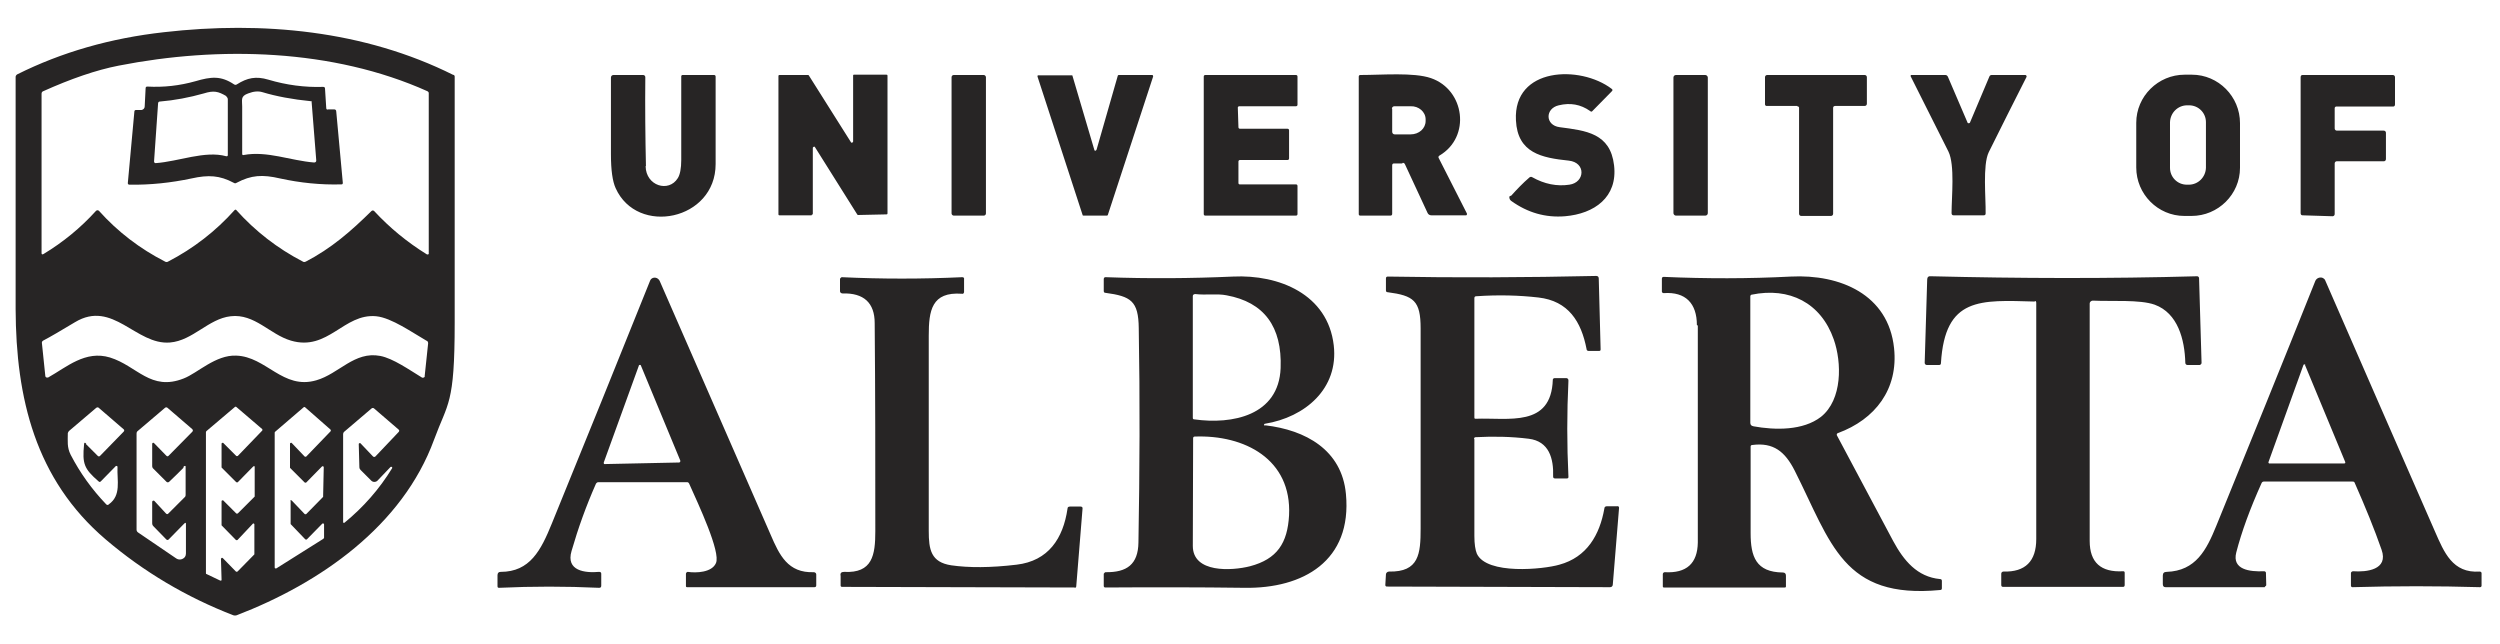 <?xml version="1.0" encoding="UTF-8"?>
<svg id="Layer_1" data-name="Layer 1" xmlns="http://www.w3.org/2000/svg" version="1.1" viewBox="0 0 800 206">
  <defs>
    <style>
      .cls-1 {
        fill: #272525;
        stroke-width: 0px;
      }
    </style>
  </defs>
  <path class="cls-1" d="M145.1,23.9c.2.1.4.3.4.6,0,26.2,0,52.4,0,78.8s-2.2,25.4-6.6,37.4c-10.1,27.6-36.4,45.9-63.2,56.2-.3.1-.7.1-1,0-15-5.8-28.7-13.9-40.9-24.3C11.3,153.4,5.1,127.4,5,98.9c0-24.8,0-49.5,0-74.3,0-.3.2-.6.5-.8,14.2-7.1,29.9-11.6,47-13.5,31.4-3.6,64-.6,92.6,13.7h0ZM97.7,83.8c8.3-4.3,14.6-9.8,21.2-16.3.3-.2.5-.2.8,0,5,5.4,10.6,10,16.9,13.9.2.1.5,0,.6-.1,0,0,0-.2,0-.2V29.8c0-.3-.2-.5-.4-.6-30.3-13.6-66.7-14.5-98.8-8.2-7.2,1.4-15.3,4.2-24.2,8.2-.3.1-.5.4-.5.8v51c0,.4.2.5.6.3,6.3-3.8,11.9-8.4,16.8-13.8.3-.3.7-.3,1,0,0,0,0,0,0,0,6,6.7,13.1,12.1,21.1,16.2.3.2.7.2,1,0,8.1-4.2,15.2-9.7,21.3-16.5.1-.1.4-.2.5,0,0,0,0,0,0,0,6.1,6.8,13.2,12.3,21.3,16.5.3.2.6.2.9,0ZM136.6,109.1c-4.7-2.7-11.3-7.4-16.2-7.9-10.4-1-15.4,11.3-27.3,7.8-6.8-2-11.6-8.7-19.3-7.8-7.1.8-12.1,7.8-19.4,8.4-10.9.9-18.3-13.8-30.4-6.5-4.5,2.7-7.9,4.7-10.2,5.9-.3.2-.4.4-.4.7l1.1,10.6c0,.3.3.6.7.5,0,0,.2,0,.2,0,5.9-3.3,11.9-8.8,19.8-6.4,8.7,2.7,13,10.9,23.6,6.7,4.4-1.7,10.2-7.6,16.8-7.3,9.6.3,14.9,11,25.6,7.9,7.3-2.1,12.2-9.4,20.5-7.8,4.1.8,9.2,4.4,13.3,6.9.3.2.7,0,.9-.2,0,0,0-.2,0-.3l1.1-10.4c0-.4-.1-.7-.5-.9ZM27.5,142.1l3.8,3.8c.2.2.5.2.7,0l7.6-7.8c.2-.3.2-.5,0-.7l-8-6.9c-.2-.2-.5-.2-.8,0l-8.7,7.4c-.2.2-.3.4-.4.7,0,2.6-.3,4.5.9,6.9,3,5.8,6.8,11.1,11.4,15.9.2.2.6.3.8,0,4.1-2.9,2.6-7.6,2.8-12,0-.2-.1-.3-.3-.3,0,0-.2,0-.2,0l-4.8,4.9c-.3.3-.5.3-.8,0-4.6-4-5.2-5.6-4.6-11.8,0-.6.3-.7.7-.2ZM58.7,149.7c-1.5,1.5-3,3-4.6,4.5-.3.2-.5.2-.8,0l-4.2-4.2c-.3-.2-.4-.6-.4-.9v-7.1c0-.1.1-.3.3-.3,0,0,.2,0,.2,0l4,4.1c.3.3.5.3.8,0l7.5-7.6c.3-.3.3-.6,0-.9l-7.9-6.8c-.2-.2-.6-.2-.8,0l-8.7,7.4c-.3.2-.4.5-.4.9v30.7c0,.4.2.7.5.9l12.2,8.3c.9.6,2.1.4,2.8-.5.2-.3.3-.7.3-1.1v-9.4c0-.5-.1-.5-.5-.2l-4.9,5c-.3.4-.7.4-1,0l-4-4.1c-.3-.3-.4-.6-.4-1v-6.8c0-.2.2-.4.4-.4.1,0,.2,0,.3.1l3.7,4c.3.3.5.3.8,0l5.1-5.1c.3-.2.4-.5.4-.9v-8.9c0-.2,0-.3-.2-.3,0,0,0,0,0,0-.3,0-.5.2-.5.5h0ZM70.7,178.9c0-.2.1-.3.3-.4.1,0,.2,0,.3.1l4.2,4.3c.1.1.3.1.5,0l5.4-5.5c0,0,0-.1,0-.2v-9.4c0-.2-.2-.3-.3-.3,0,0-.2,0-.2.1l-4.9,5.2c-.1.1-.3.1-.5,0,0,0,0,0,0,0l-4.6-4.7c0,0,0-.1,0-.2v-7.5c0-.2.2-.3.3-.3,0,0,.2,0,.2,0l4.2,4.2c.1.1.3.1.5,0l5.4-5.4c0,0,0-.1,0-.2v-9.2c.1-.2,0-.3-.2-.3,0,0-.2,0-.2,0l-5,5.1c-.1.1-.3.1-.5,0l-4.7-4.7c0,0,0-.1,0-.2v-7.4c0-.2.2-.3.3-.3,0,0,.2,0,.2,0l4.2,4.2c.1.1.3.1.5,0l7.8-8.1c.1-.1.1-.4,0-.5,0,0,0,0,0,0l-8.3-7.1c-.1-.1-.3-.1-.4,0l-9.2,7.8c0,0-.1.2-.1.3v45.1c0,.1,0,.3.2.3l4.4,2.1c.2,0,.4,0,.4-.2,0,0,0,0,0-.2l-.2-6.8ZM92.8,160.4c0-.2.1-.3.3-.3,0,0,.2,0,.2,0l4.2,4.4c.1.1.3.1.5,0,0,0,0,0,0,0l5.4-5.5c0,0,0-.1,0-.2l.2-9.3c0-.2-.1-.3-.3-.3,0,0-.2,0-.2,0l-5.1,5.2c-.1.1-.3.1-.5,0,0,0,0,0,0,0l-4.7-4.7c0,0,0-.1,0-.2v-7.5c0-.2.1-.3.3-.3,0,0,.2,0,.2,0l4.2,4.4c.1.1.3.1.5,0,0,0,0,0,0,0l7.8-8.1c.1-.1.1-.3,0-.5,0,0,0,0,0,0l-8.2-7.2c-.1-.1-.3-.1-.4,0l-9.2,7.9c0,0-.1.2-.1.2v43.2c0,.2.1.3.3.3,0,0,.1,0,.2,0l15.1-9.5c0,0,.1-.2.2-.3v-4.3c0-.2-.1-.3-.3-.3,0,0-.2,0-.2,0l-5,5.1c-.1.1-.3.1-.5,0,0,0,0,0,0,0l-4.7-4.9c0,0,0-.1,0-.2v-7.3h0ZM115.4,141.9l3.9,4.1c.2.3.7.3.9,0,0,0,0,0,0,0l7.4-7.8c.2-.3.2-.5,0-.7l-7.9-6.8c-.2-.2-.6-.2-.8,0l-8.8,7.5c-.2.2-.3.4-.3.7v28.2c0,.1,0,.2.2.2,0,0,.1,0,.2,0,6.1-5,11.2-10.8,15.3-17.5,0-.2,0-.4-.1-.4-.1,0-.3,0-.4,0l-4.2,4.4c-.5.5-1.4.6-2,0,0,0,0,0,0,0l-3.4-3.4c-.2-.2-.4-.5-.4-.9l-.2-7.4c0-.2.1-.3.3-.3,0,0,.2,0,.2,0h0ZM483.6,62.6c1.8-2,3.7-4,5.8-5.8.2-.2.6-.3.9-.1,3.9,2.2,7.9,3,11.9,2.4,5-.7,5.4-7.1-.2-7.7-8.6-.9-16.4-2.4-16.9-12.9-.9-17.1,20.6-17.7,30.6-10.1.4.3.4.5,0,.9l-6.1,6.2c-.2.3-.5.3-.8,0-3-2.1-6.3-2.7-10-1.8-4.4,1-4.4,6.4.3,7,8.4,1.1,16.2,1.9,17.4,12.2,1.2,10.2-6.3,15.5-15.7,16.3-6.2.5-11.9-1.1-17.2-4.9-.2-.1-.4-.4-.5-.6-.2-.6-.1-.9,0-.9,0,0,.1,0,.2-.1h0ZM716.8,53.7c0,8.5-7,15.4-15.5,15.4h-2.3c-8.5,0-15.4-7-15.4-15.5h0s0-14.3,0-14.3c0-8.5,7-15.4,15.5-15.4h2.3c8.5,0,15.4,7,15.4,15.5h0s0,14.3,0,14.3ZM705.9,39.1c0-3-2.4-5.4-5.4-5.4h-.6c-3,0-5.4,2.4-5.5,5.4h0s0,14.6,0,14.6c0,3,2.4,5.4,5.4,5.4h.6c3,0,5.4-2.4,5.5-5.4h0s0-14.6,0-14.6ZM206.6,53.2c.1,6.3,7.4,8.5,10.3,3.8.7-1.1,1.1-3.1,1.1-5.8,0-8.9,0-17.9,0-26.8,0-.2.2-.4.4-.4h10.1c.3,0,.5.2.5.5,0,9.4,0,18.7,0,28,0,18-25.1,23.1-32,7.7-1-2.2-1.5-5.8-1.5-10.8,0-8.1,0-16.3,0-24.6,0-.4.3-.8.8-.8h9.5c.4,0,.7.3.7.7,0,0,0,0,0,0-.1,9.7,0,19.2.2,28.4h0ZM259.7,68.9h-10.3c-.2,0-.3-.1-.3-.3h0V24.3c0-.2.1-.3.3-.3h9.1c.1,0,.2,0,.3.1l13.5,21.4c0,.2.3.2.5.1,0,0,.2-.2.2-.3v-21.1c0-.2,0-.3.3-.3h10.4c.2,0,.3.1.3.3v44.1c0,.2-.1.3-.3.3l-9.1.2c-.1,0-.2,0-.3-.2l-13.5-21.5c0-.2-.3-.2-.5-.1,0,0-.2.2-.2.3v21.1c0,.2-.1.3-.3.3h0Z"/>
  <rect class="cls-1" x="304.5" y="24" width="11" height="45" rx=".7" ry=".7"/>
  <path class="cls-1" d="M350.9,47.9l6.8-23.7c0-.1.2-.2.3-.2h10.7c.2,0,.3.2.3.4,0,0,0,0,0,.1l-14.5,44.3c0,.1-.2.2-.3.2h-7.5c-.2,0-.3-.1-.3-.3l-14.4-44.2c0-.2,0-.4.2-.4,0,0,0,0,.1,0h10.6c.2,0,.3,0,.3.2l7,23.7c0,.2.3.3.4.2.1,0,.2-.1.2-.2h0ZM396.7,59h18c.3,0,.5.2.5.5v9c0,.3-.2.5-.5.5h-29c-.3,0-.5-.2-.5-.5V24.5c0-.3.2-.5.5-.5h29c.3,0,.5.2.5.5v9c0,.3-.2.5-.5.5h-18.1c-.3,0-.5.2-.5.4,0,0,0,0,0,0l.2,6.3c0,.3.2.5.5.5h15.2c.3,0,.5.2.5.5v9c0,.3-.2.5-.5.5h-15.2c-.3,0-.5.2-.5.5v6.8c0,.3.1.5.4.5,0,0,0,0,0,0h0ZM448.7,52.3h-2.6c-.4,0-.6.2-.6.6v15.5c0,.4-.2.6-.6.6h-9.5c-.4,0-.6-.1-.6-.5V24.5c0-.3.2-.5.5-.5h0c6.9,0,17.1-.9,22.6,1,10.8,3.7,12.9,18.8,2.7,24.8-.3.2-.4.5-.2.8l9,17.7c.1.2,0,.5-.2.6,0,0-.1,0-.2,0h-11c-.5,0-1-.3-1.2-.8l-7.2-15.5c-.1-.3-.4-.5-.7-.5h0ZM445.5,34.8v7.4c0,.5.4.8.8.8h5.1c2.7,0,4.8-1.9,4.8-4.3v-.5c0-2.4-2.2-4.3-4.8-4.2h-5.2c-.5,0-.8.4-.8.8h0s0,0,0,0Z"/>
  <rect class="cls-1" x="535.5" y="24" width="11" height="45" rx=".8" ry=".8"/>
  <path class="cls-1" d="M575.1,33.9h-9.6c-.4.1-.7-.2-.7-.5,0,0,0,0,0,0v-8.7c0-.4.3-.7.7-.7h31.2c.4,0,.7.3.7.7v8.5c0,.4-.3.7-.7.7h-9.4c-.4,0-.7.2-.7.6v33.9c0,.4-.3.7-.7.7h-9.5c-.4,0-.7-.3-.7-.7v-33.7c.1-.4-.2-.7-.6-.7,0,0,0,0,0,0ZM629.6,39.2c0,.2.3.3.6.2,0,0,.2-.1.2-.2l6.2-14.7c.1-.3.4-.5.7-.5h10.8c.2,0,.4.2.4.4,0,0,0,.1,0,.2-4.1,8-8.1,16.1-12.1,24.1-2,4.1-.9,14.7-1,19.6,0,.4-.2.6-.6.6h-9.7c-.4,0-.6-.3-.6-.7,0-5.1,1.1-15.4-1-19.7-4.1-8.1-8.1-16.1-12.1-24.1,0-.1,0-.3.1-.4,0,0,0,0,.1,0h10.9c.4,0,.6.2.8.5l6.3,14.7h0ZM747.7,41.8h15.1c.4,0,.7.3.7.7v8.4c0,.4-.3.7-.6.7h-15.1c-.4,0-.7.3-.7.7v16.2c0,.4-.3.7-.7.7,0,0,0,0,0,0l-9.6-.3c-.4,0-.6-.3-.6-.7V24.7c0-.4.2-.7.6-.7h28.9c.4,0,.7.3.7.7v8.7c0,.4-.2.7-.6.7,0,0,0,0,0,0h-18c-.4-.1-.7.2-.7.5,0,0,0,0,0,0v6.5c0,.4.3.7.7.7h0ZM104.8,35h2.1c.4,0,.7.2.7.7l2.1,22.8c0,.3-.1.5-.4.5-6.7.2-13.3-.5-19.7-1.9-5.6-1.3-9.2-1.1-13.9,1.4-.3.2-.6.2-.9,0-4.5-2.4-8.1-2.6-13.5-1.4-6.6,1.4-13.2,2.1-19.9,2-.3,0-.5-.2-.5-.5,0,0,0,0,0,0l2.1-22.9c0-.3.2-.5.5-.5h1.8c.5-.1,1-.5,1-1.1l.3-5.9c0-.3.2-.5.5-.5,5.3.3,10.4-.3,15.4-1.7,5.1-1.5,8.2-1.8,12.4,1,.3.2.6.2.9,0,3.3-2.1,6.1-2.7,10.1-1.5,5.7,1.7,11.6,2.5,17.5,2.3.4,0,.6.2.6.5l.4,6.3c0,.3.2.5.5.5ZM72.5,30.8c-2.7-1.6-4.1-1.9-7.3-.9-4.6,1.3-9.3,2.2-14.1,2.6-.3,0-.4.2-.5.4l-1.3,18.7c0,.4.2.6.5.6,7.3-.5,15.8-4.1,22.6-2.2.3,0,.5,0,.5-.4v-17.8c0-.4-.2-.7-.5-.9h0ZM99.6,32.4c-6.1-.6-11.3-1.6-15.6-2.9-1.3-.4-2.8-.3-4.6.4-2.5.9-1.9,2-1.9,4.2,0,5,0,10.1,0,15.1,0,.4.2.5.5.4,7.4-1.4,15,1.8,22.5,2.4.4,0,.7-.2.7-.6,0,0,0,0,0-.1l-1.5-18.9c0,0,0-.1-.1-.1h0ZM343.9,188l-74.5-.2c-.2,0-.4-.2-.4-.4v-3.1c-.2-.9.2-1.3,1.1-1.3,9.1.5,10-5.4,10-13,0-22.2,0-44.4-.2-66.6,0-6.5-3.5-9.7-10.3-9.5-.4,0-.8-.3-.8-.7,0,0,0,0,0,0v-4c.2-.3.4-.5.6-.5,0,0,0,0,0,0,12.8.6,25.6.6,38.5,0,.4,0,.7.2.6.6v4.2c-.1.4-.3.6-.7.5-9.7-.7-10.6,5.4-10.6,13.4,0,20.8,0,41.7,0,62.5,0,6,.7,10,7.2,11,5.6.8,12.5.8,20.9-.2,10.2-1.2,14.9-8.4,16.3-17.9,0-.5.3-.7.8-.7h3.4c.5,0,.7.3.6.8l-2,24.7c0,.3-.2.5-.5.5h0ZM404.9,136.1c12.8,1.5,24.5,7.8,25.8,22,2,21.4-13.7,30.3-32.5,30-14.8-.2-29.7-.2-44.5-.1-.3,0-.5-.2-.5-.5v-3.9c.2-.3.4-.5.6-.5,6.8.1,10.4-2.5,10.5-9.5.4-22.9.5-45.7.1-68.6-.1-8.7-2.5-10.2-10.7-11.3-.3,0-.5-.2-.5-.6v-3.8c0-.4.3-.7.7-.6,13.6.5,27.2.4,40.7-.2,14.6-.7,30.3,5.6,32.2,22,1.6,13.9-9.2,23-22,25.1-.2,0-.3.1-.3.3s.1.3.3.3h0ZM409.8,117.8c.5-13.3-5.3-21.1-17.3-23.3-2.9-.6-6.7,0-10-.4-.4,0-.8.2-.8.6,0,0,0,0,0,0v39c0,.3.1.5.5.5,12.1,1.7,27-1.2,27.6-16.4ZM381.7,174.7c0,8.7,12.4,8,18.3,6.5,8.7-2.3,12-7.4,12.5-16.3.9-18-14.3-25.8-30.2-25.2-.3,0-.5.2-.5.5,0,11.5-.1,23-.1,34.5h0ZM471.8,140.6c0,10.3,0,20.6,0,30.9,0,2.6.3,4.5.8,5.7,3.2,6.8,21.3,5,26.4,3.5,8.8-2.4,12.9-9.5,14.4-18,0-.4.3-.7.8-.7h3.3c.3-.1.6.1.6.5,0,0,0,0,0,0l-2,24.5c0,.6-.4.9-.9.9l-71.4-.2c-.3,0-.5-.2-.5-.5l.2-3.4c0-.5.5-.9,1-.9,9.6.2,10.1-5.7,10.1-13.8,0-21.3,0-42.6,0-64,0-8.9-2.2-10.5-10.6-11.6-.3,0-.5-.2-.5-.6v-3.8c0-.4.2-.6.6-.6,22.2.4,44.5.3,66.7-.2.5,0,.8.3.8.8l.6,22.7c0,.4-.2.5-.5.5h-3.3c-.4,0-.7-.2-.7-.6-1.7-8.8-5.8-15.4-15.4-16.5-6.1-.7-12.7-.9-19.9-.4-.4,0-.6.2-.6.6v38.2c0,.3.1.4.4.4,10.5-.4,24.2,2.9,24.7-12.5,0-.3.3-.5.6-.5h3.8c.4.1.6.3.6.8-.5,10.3-.5,20.5,0,30.8,0,.3-.1.5-.5.5h-3.8c-.4,0-.6-.2-.6-.6.2-5.8-1.3-11.3-7.8-12.1-5.6-.7-11.3-.8-17-.5-.3,0-.5.2-.5.5h0ZM543,104c0-6.9-3.6-10.7-10.6-10.2-.3,0-.6-.2-.6-.5,0,0,0,0,0,0v-4.1c0-.4.2-.6.6-.6,13.6.6,27.1.6,40.7-.1,15.7-.8,31.2,5.7,33,22.9,1.4,13.1-6,22.8-18,27.2-.3.1-.4.4-.3.7,0,0,0,0,0,0,6,11.3,12,22.5,18,33.8,3.4,6.3,7.7,11.5,15,12.2.4,0,.6.2.6.6v2.3c0,.3-.1.6-.5.6-31.2,3-34.9-15-46.6-38.2-3.1-6.1-6.8-9.1-13.6-8.2-.3,0-.5.2-.5.5,0,9.2,0,18.4,0,27.7,0,7.5,1.7,12.5,10.3,12.6.6,0,1,.3,1,1v3.4c0,.3-.1.4-.4.4h-38.6c-.3,0-.4-.1-.4-.4v-3.9c0-.3.3-.6.6-.6,0,0,0,0,0,0,7,.4,10.5-2.8,10.6-9.5,0-23.1,0-46.3,0-69.4h0ZM561,136.4c7.1,1.3,16,1.4,21.7-3,6.9-5.5,6.7-17.4,4.1-24.8-4.1-11.7-14.2-16.8-26.3-14.3-.2,0-.4.3-.4.5v40.5c0,.6.3,1,1,1.1h0ZM651.2,96.5c-17.6-.5-28.8-1.5-30.1,19.7,0,.4-.2.6-.6.6h-3.9c-.4,0-.7-.3-.7-.7,0,0,0,0,0,0l.8-26.6c0-.8.4-1.2,1.2-1.1,28.4.7,56.8.8,85.2,0,.3,0,.6.3.6.6l.8,27.1c0,.4-.3.6-.6.7,0,0,0,0,0,0h-3.9c-.4,0-.7-.3-.7-.7-.2-7.5-2.4-15.9-9.8-18.6-4.8-1.7-13.7-1-19.8-1.3-.5,0-1,.4-1,.9,0,0,0,0,0,0,0,25.2,0,50.6,0,76,0,6.9,3.6,10.1,10.7,9.7.3,0,.5.1.5.5v3.9c0,.4-.2.6-.5.6h-38.4c-.4,0-.6-.2-.6-.6v-3.6c0-.4.3-.7.7-.7,0,0,0,0,0,0,7,.2,10.5-3.3,10.5-10.4,0-25.2,0-50.4,0-75.6,0-.4-.2-.6-.5-.6h0ZM261.2,183.8v3.5c0,.4-.2.6-.6.6h-40.7c-.3,0-.4-.1-.4-.4v-3.9c0-.3.3-.6.6-.6,0,0,0,0,0,0,2.7.4,7.7.2,9-2.8,1.6-3.5-5.6-18.8-8.6-25.5-.1-.2-.3-.4-.6-.4h-28.4c-.4,0-.6.2-.8.5-3.1,7-5.7,14.2-7.8,21.5-1.9,6.4,4.3,7.1,8.8,6.7.5,0,.7.2.7.6v3.8c0,.5-.2.7-.7.7-10.7-.5-21.3-.5-32,0-.3,0-.5-.1-.5-.5v-3.5c0-.7.3-1.1,1-1.1,9.4,0,12.9-6.9,16.4-15.5,10.6-26,21.1-51.9,31.4-77.6.3-.9,1.3-1.3,2.2-.9.4.2.7.5.9.9,11.8,27,23.6,54,35.5,81.2,2.8,6.5,5.5,12.3,13.8,12,.4,0,.8.3.8.7,0,0,0,0,0,0h0ZM193.2,148c0,.2,0,.5.2.5,0,0,.1,0,.2,0l23.7-.5c.2,0,.4-.2.4-.4,0,0,0-.1,0-.2l-12.6-30.4c0-.2-.3-.3-.5-.2-.1,0-.2.1-.2.3l-11.2,30.9h0ZM724.7,187.9h-31.7c-.6,0-.9-.3-.9-1v-2.7c0-.8.4-1.2,1.2-1.2,9.4-.3,12.8-7.1,15.9-14.7,10.6-26,21.2-52.1,31.7-78.4.4-.9,1.4-1.3,2.3-1,.4.2.8.5.9.9,11.6,26.6,23.3,53.4,35.1,80.3,2.9,6.6,5.6,13.4,14.3,12.8.3,0,.6.2.6.5,0,0,0,0,0,0v4c0,.3-.2.5-.5.5-13.6-.4-27.2-.4-40.8,0-.3,0-.5-.2-.5-.5,0,0,0,0,0,0v-4.1c.1-.3.4-.5.7-.5,0,0,0,0,0,0,4.2.3,11.4-.4,9.1-6.9-2.3-6.6-5.2-13.7-8.6-21.4-.1-.3-.3-.4-.7-.4h-28.4c-.3,0-.6.2-.7.5-3.7,8.2-6.4,15.6-8.1,22.2-1.4,5.5,4.3,6.2,8.9,6,.3,0,.6.2.6.5h0s.1,3.9.1,3.9c0,.2-.2.4-.4.5,0,0,0,0,0,0h0ZM737.7,116.8c0-.2-.2-.2-.4-.2,0,0-.1,0-.2.2l-11.2,31.1c0,.2,0,.3.2.4,0,0,0,0,0,0h24.1c.2,0,.3-.1.3-.3,0,0,0,0,0-.1l-12.9-31.1Z"/>
</svg>
